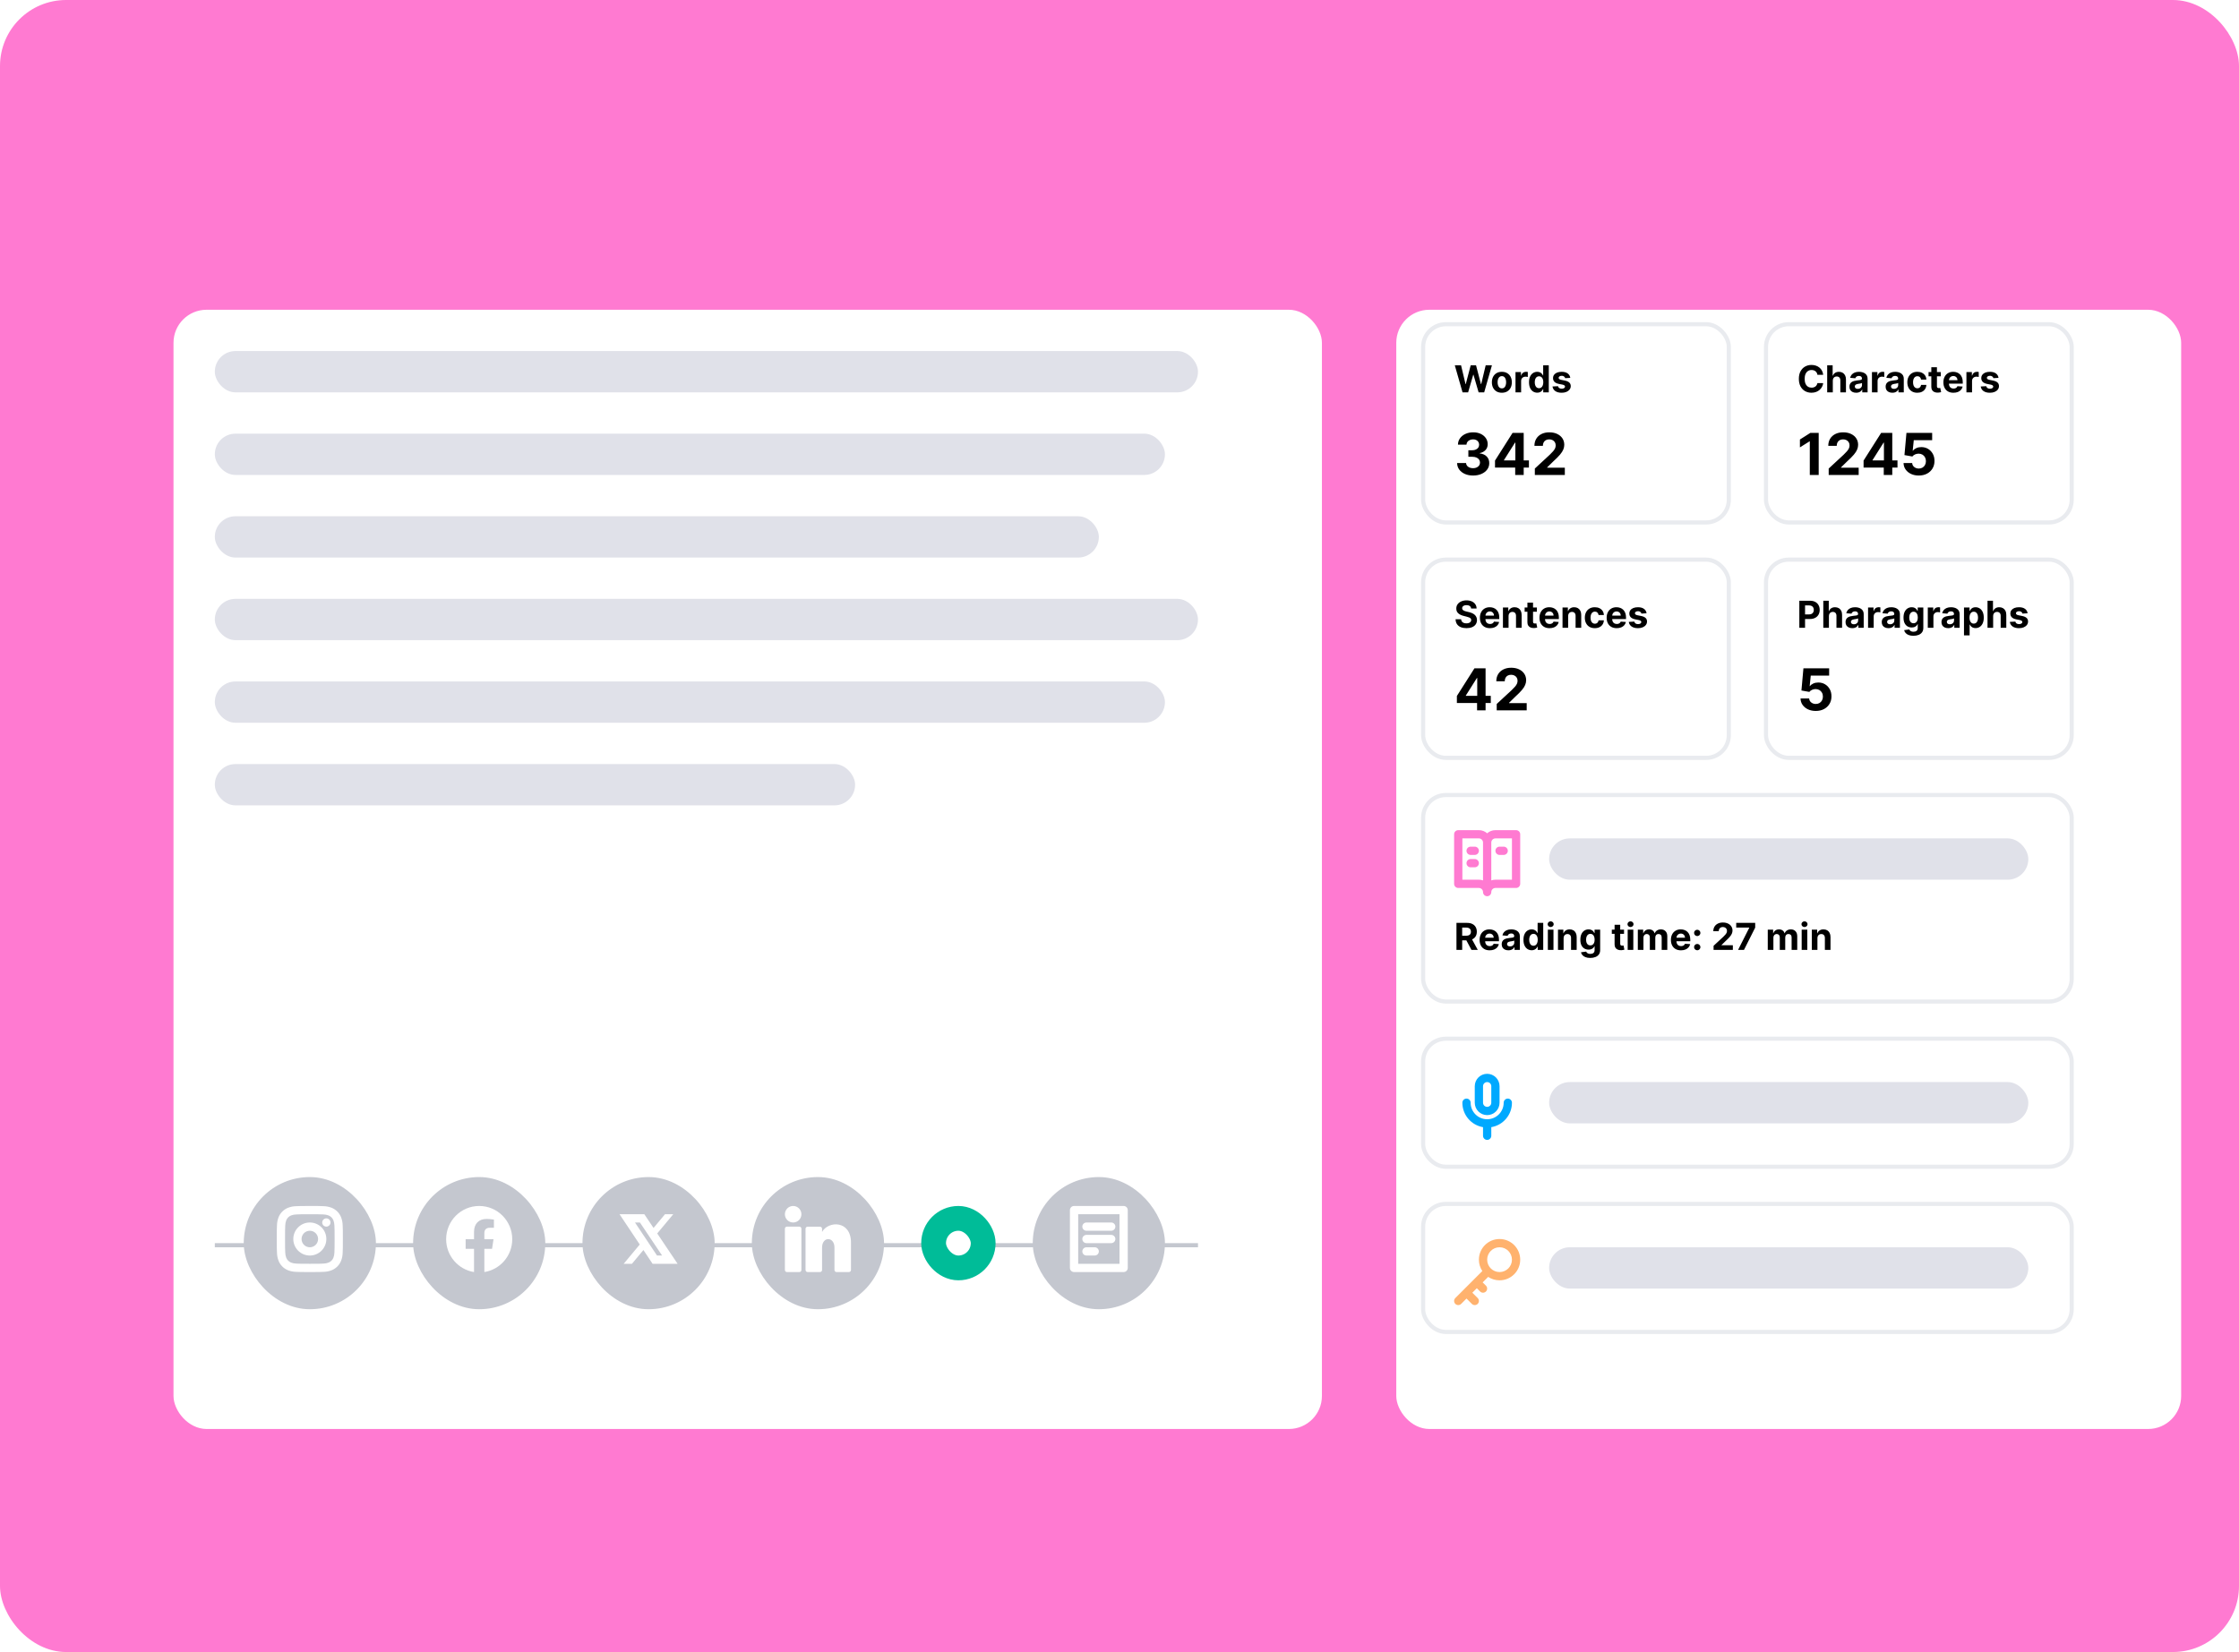 <svg width="542" height="400" viewBox="0 0 542 400" fill="none" xmlns="http://www.w3.org/2000/svg">
<g clip-path="url(#clip0_2916_3271)">
<rect width="542" height="400" rx="16" fill="#FF7AD1"/>
<g filter="url(#filter0_d_2916_3271)">
<rect x="328" y="65" width="190" height="271" rx="8" fill="white"/>
</g>
<g filter="url(#filter1_d_2916_3271)">
<rect x="32" y="65" width="278" height="271" rx="8" fill="white"/>
</g>
<rect x="52" y="85" width="238" height="10" rx="5" fill="#E0E1E9"/>
<rect x="52" y="105" width="230" height="10" rx="5" fill="#E0E1E9"/>
<rect x="52" y="125" width="214" height="10" rx="5" fill="#E0E1E9"/>
<rect x="52" y="145" width="238" height="10" rx="5" fill="#E0E1E9"/>
<rect x="52" y="165" width="230" height="10" rx="5" fill="#E0E1E9"/>
<rect x="52" y="185" width="155" height="10" rx="5" fill="#E0E1E9"/>
<rect x="52" y="301" width="238" height="1" fill="#C4C7CF"/>
<rect x="59.5" y="285.5" width="31" height="31" rx="15.5" fill="#C4C7CF"/>
<rect x="59.5" y="285.5" width="31" height="31" rx="15.5" stroke="#C4C7CF"/>
<path fill-rule="evenodd" clip-rule="evenodd" d="M71 300C71 297.791 72.791 296 75 296C77.209 296 79 297.791 79 300C79 302.209 77.209 304 75 304C72.791 304 71 302.209 71 300ZM75 298C73.895 298 73 298.895 73 300C73 301.105 73.895 302 75 302C76.105 302 77 301.105 77 300C77 298.895 76.105 298 75 298Z" fill="white"/>
<path d="M79 297C79.552 297 80 296.552 80 296C80 295.448 79.552 295 79 295C78.448 295 78 295.448 78 296C78 296.552 78.448 297 79 297Z" fill="white"/>
<path fill-rule="evenodd" clip-rule="evenodd" d="M77 292.008C76.859 292.006 76.702 292.004 76.52 292.003C76.142 292.001 75.658 292 75 292V292.003C72.827 292.003 72.554 292.013 71.702 292.052C71.038 292.065 70.381 292.19 69.759 292.423C69.228 292.629 68.745 292.943 68.343 293.346C67.94 293.749 67.626 294.231 67.42 294.763C67.187 295.384 67.061 296.04 67.048 296.704C67.009 297.557 67 297.83 67 300.002C67 302.173 67.009 302.447 67.048 303.299C67.061 303.963 67.186 304.62 67.42 305.241C67.625 305.773 67.94 306.255 68.342 306.658C68.745 307.061 69.228 307.375 69.759 307.58C70.381 307.814 71.038 307.939 71.702 307.952C72.554 307.991 72.827 308 75 308C77.173 308 77.445 307.991 78.298 307.952C78.962 307.939 79.619 307.813 80.24 307.58C80.771 307.375 81.254 307.06 81.657 306.658C82.06 306.255 82.374 305.773 82.58 305.241C82.813 304.62 82.939 303.963 82.952 303.299C82.99 302.447 83 302.174 83 300.002C83 297.829 82.99 297.557 82.952 296.704C82.938 296.04 82.813 295.384 82.58 294.763C82.374 294.231 82.06 293.748 81.657 293.344C81.254 292.941 80.772 292.626 80.24 292.42C79.618 292.187 78.962 292.062 78.298 292.049C77.828 292.027 77.534 292.015 77 292.008ZM76.514 294.003H75C72.838 294.003 72.601 294.013 71.793 294.05L71.767 294.051L71.74 294.052C71.307 294.06 70.878 294.141 70.471 294.292C70.204 294.397 69.96 294.557 69.757 294.76C69.553 294.964 69.394 295.208 69.289 295.476C69.137 295.881 69.056 296.31 69.048 296.742L69.047 296.769L69.046 296.796C69.009 297.603 69 297.839 69 300.002C69 302.164 69.009 302.401 69.046 303.207L69.047 303.234L69.048 303.261C69.056 303.694 69.137 304.123 69.289 304.529C69.394 304.797 69.553 305.04 69.757 305.244C69.96 305.447 70.204 305.606 70.472 305.711C70.878 305.863 71.306 305.944 71.74 305.952L71.767 305.953L71.793 305.954C72.6 305.991 72.836 306 75 306C77.164 306 77.4 305.991 78.207 305.954L78.233 305.953L78.26 305.952C78.693 305.944 79.121 305.863 79.527 305.711C79.796 305.606 80.039 305.447 80.243 305.243C80.447 305.04 80.606 304.797 80.711 304.529C80.862 304.122 80.944 303.693 80.952 303.259L80.953 303.234L80.954 303.209C80.99 302.401 81 302.163 81 300.002C81 297.84 80.99 297.603 80.954 296.794L80.953 296.769L80.952 296.745C80.944 296.311 80.862 295.881 80.711 295.474C80.606 295.206 80.446 294.962 80.242 294.758C80.039 294.554 79.795 294.394 79.527 294.289C79.121 294.138 78.692 294.057 78.259 294.048L78.233 294.048L78.207 294.047C77.646 294.021 77.36 294.008 76.514 294.003Z" fill="white"/>
<rect x="100.5" y="285.5" width="31" height="31" rx="15.5" fill="#C4C7CF"/>
<rect x="100.5" y="285.5" width="31" height="31" rx="15.5" stroke="#C4C7CF"/>
<path d="M116 292C111.582 292 108 295.604 108 300.048C108 304.065 110.925 307.394 114.75 308V302.375H112.718V300.048H114.75V298.275C114.75 296.256 115.945 295.143 117.771 295.143C118.647 295.143 119.564 295.3 119.564 295.3V297.279H118.552C117.56 297.279 117.25 297.901 117.25 298.537V300.047H119.467L119.112 302.374H117.25V307.998C121.075 307.396 124 304.066 124 300.048C124 295.604 120.418 292 116 292Z" fill="white"/>
<rect x="141.5" y="285.5" width="31" height="31" rx="15.5" fill="#C4C7CF"/>
<rect x="141.5" y="285.5" width="31" height="31" rx="15.5" stroke="#C4C7CF"/>
<path fill-rule="evenodd" clip-rule="evenodd" d="M149.974 294L154.863 301.333L150.974 306L152.974 306L155.752 302.667L157.974 306H164.026L159.096 298.653L162.974 294L160.974 294L158.204 297.324L155.974 294H149.974ZM153.711 296L159.044 304H160.275L154.908 296H153.711Z" fill="white"/>
<rect x="182.5" y="285.5" width="31" height="31" rx="15.5" fill="#C4C7CF"/>
<rect x="182.5" y="285.5" width="31" height="31" rx="15.5" stroke="#C4C7CF"/>
<path d="M192 296C193.105 296 194 295.105 194 294C194 292.896 193.105 292 192 292C190.895 292 190 292.896 190 294C190 295.105 190.895 296 192 296Z" fill="white"/>
<path d="M199 297.513C199 297.237 198.776 297.013 198.5 297.013L195.5 297.013C195.224 297.013 195 297.237 195 297.513V307.5C195 307.776 195.224 308 195.5 308H198.5C198.776 308 199 307.776 199 307.5V302.079C199 299.328 202 299.359 202 302.079V307.5C202 307.776 202.224 308 202.5 308H205.5C205.776 308 206 307.776 206 307.5V300.874C206 295.393 200.461 295.592 199 298.291V297.513Z" fill="white"/>
<path d="M194 297.5C194 297.224 193.776 297 193.5 297H190.5C190.224 297 190 297.224 190 297.5V307.5C190 307.776 190.224 308 190.5 308H193.5C193.776 308 194 307.776 194 307.5V297.5Z" fill="white"/>
<rect x="226" y="295" width="12" height="12" rx="6" fill="white"/>
<rect x="226" y="295" width="12" height="12" rx="6" stroke="#00BC98" stroke-width="6"/>
<rect x="250.5" y="285.5" width="31" height="31" rx="15.5" fill="#C4C7CF"/>
<rect x="250.5" y="285.5" width="31" height="31" rx="15.5" stroke="#C4C7CF"/>
<path d="M270 297C270 297.552 269.552 298 269 298H263C262.448 298 262 297.552 262 297C262 296.448 262.448 296 263 296H269C269.552 296 270 296.448 270 297Z" fill="white"/>
<path d="M269 301C269.552 301 270 300.552 270 300C270 299.448 269.552 299 269 299H263C262.448 299 262 299.448 262 300C262 300.552 262.448 301 263 301H269Z" fill="white"/>
<path d="M266 303C266 303.552 265.552 304 265 304H263C262.448 304 262 303.552 262 303C262 302.448 262.448 302 263 302H265C265.552 302 266 302.448 266 303Z" fill="white"/>
<path fill-rule="evenodd" clip-rule="evenodd" d="M259 307C259 307.552 259.448 308 260 308H272C272.552 308 273 307.552 273 307V293C273 292.448 272.552 292 272 292H260C259.448 292 259 292.448 259 293V307ZM261 294V306H271V294H261Z" fill="white"/>
<rect x="344.5" y="78.5" width="74" height="48" rx="5.5" stroke="#E9EBEF"/>
<path d="M354.042 95L352.169 88.454H353.681L354.765 93.002H354.819L356.014 88.454H357.309L358.501 93.012H358.558L359.642 88.454H361.153L359.281 95H357.932L356.685 90.721H356.634L355.391 95H354.042ZM363.559 95.096C363.063 95.096 362.633 94.99 362.271 94.779C361.911 94.566 361.633 94.27 361.437 93.891C361.241 93.51 361.143 93.067 361.143 92.565C361.143 92.058 361.241 91.614 361.437 91.235C361.633 90.854 361.911 90.558 362.271 90.347C362.633 90.133 363.063 90.027 363.559 90.027C364.056 90.027 364.484 90.133 364.844 90.347C365.206 90.558 365.485 90.854 365.681 91.235C365.877 91.614 365.975 92.058 365.975 92.565C365.975 93.067 365.877 93.51 365.681 93.891C365.485 94.27 365.206 94.566 364.844 94.779C364.484 94.99 364.056 95.096 363.559 95.096ZM363.566 94.041C363.791 94.041 363.98 93.977 364.131 93.849C364.283 93.719 364.397 93.543 364.473 93.319C364.552 93.095 364.592 92.841 364.592 92.555C364.592 92.269 364.552 92.015 364.473 91.791C364.397 91.567 364.283 91.391 364.131 91.261C363.98 91.131 363.791 91.066 363.566 91.066C363.338 91.066 363.146 91.131 362.99 91.261C362.837 91.391 362.721 91.567 362.642 91.791C362.565 92.015 362.527 92.269 362.527 92.555C362.527 92.841 362.565 93.095 362.642 93.319C362.721 93.543 362.837 93.719 362.99 93.849C363.146 93.977 363.338 94.041 363.566 94.041ZM366.861 95V90.091H368.181V90.947H368.232C368.321 90.643 368.472 90.413 368.682 90.257C368.893 90.099 369.136 90.021 369.411 90.021C369.479 90.021 369.553 90.025 369.632 90.033C369.71 90.042 369.78 90.054 369.839 90.069V91.277C369.775 91.257 369.687 91.24 369.574 91.225C369.461 91.211 369.358 91.203 369.264 91.203C369.064 91.203 368.885 91.247 368.727 91.334C368.572 91.419 368.448 91.539 368.356 91.692C368.267 91.846 368.222 92.022 368.222 92.223V95H366.861ZM372.124 95.08C371.751 95.08 371.413 94.984 371.111 94.792C370.81 94.598 370.572 94.314 370.395 93.939C370.22 93.562 370.133 93.099 370.133 92.552C370.133 91.989 370.223 91.522 370.404 91.149C370.585 90.774 370.826 90.494 371.127 90.308C371.429 90.121 371.76 90.027 372.121 90.027C372.395 90.027 372.624 90.074 372.808 90.168C372.993 90.259 373.142 90.374 373.255 90.513C373.37 90.649 373.458 90.783 373.517 90.915H373.559V88.454H374.917V95H373.575V94.214H373.517C373.453 94.35 373.363 94.485 373.246 94.62C373.131 94.752 372.98 94.862 372.795 94.949C372.612 95.036 372.388 95.08 372.124 95.08ZM372.555 93.996C372.775 93.996 372.96 93.937 373.111 93.817C373.265 93.696 373.382 93.527 373.463 93.309C373.546 93.092 373.588 92.837 373.588 92.546C373.588 92.254 373.547 92 373.466 91.785C373.385 91.57 373.268 91.403 373.115 91.286C372.961 91.169 372.775 91.11 372.555 91.11C372.331 91.11 372.143 91.171 371.99 91.293C371.836 91.414 371.72 91.582 371.641 91.798C371.562 92.013 371.523 92.262 371.523 92.546C371.523 92.831 371.562 93.084 371.641 93.303C371.722 93.52 371.838 93.691 371.99 93.814C372.143 93.936 372.331 93.996 372.555 93.996ZM380.121 91.491L378.875 91.567C378.853 91.461 378.807 91.365 378.737 91.28C378.667 91.192 378.574 91.123 378.459 91.072C378.346 91.019 378.211 90.992 378.053 90.992C377.842 90.992 377.664 91.037 377.519 91.126C377.375 91.214 377.302 91.331 377.302 91.478C377.302 91.595 377.349 91.694 377.443 91.775C377.536 91.856 377.697 91.921 377.925 91.97L378.814 92.149C379.291 92.247 379.647 92.405 379.881 92.622C380.116 92.84 380.233 93.125 380.233 93.479C380.233 93.8 380.138 94.083 379.948 94.326C379.761 94.569 379.503 94.758 379.175 94.894C378.849 95.029 378.473 95.096 378.047 95.096C377.397 95.096 376.879 94.961 376.494 94.69C376.11 94.417 375.885 94.046 375.819 93.578L377.158 93.507C377.199 93.706 377.297 93.857 377.452 93.961C377.608 94.064 377.807 94.115 378.05 94.115C378.289 94.115 378.48 94.069 378.625 93.977C378.772 93.883 378.847 93.763 378.849 93.616C378.847 93.493 378.795 93.391 378.692 93.312C378.59 93.231 378.432 93.17 378.219 93.127L377.369 92.958C376.89 92.862 376.533 92.696 376.299 92.459C376.066 92.223 375.95 91.921 375.95 91.555C375.95 91.239 376.035 90.968 376.206 90.74C376.378 90.512 376.62 90.336 376.931 90.212C377.245 90.089 377.611 90.027 378.031 90.027C378.651 90.027 379.139 90.158 379.495 90.42C379.853 90.682 380.061 91.039 380.121 91.491Z" fill="black"/>
<path d="M356.589 115.139C355.846 115.139 355.185 115.012 354.605 114.756C354.028 114.498 353.573 114.143 353.238 113.692C352.906 113.238 352.736 112.715 352.726 112.121H354.893C354.907 112.37 354.988 112.589 355.137 112.778C355.29 112.963 355.492 113.107 355.744 113.21C355.996 113.313 356.279 113.364 356.594 113.364C356.922 113.364 357.212 113.306 357.464 113.19C357.716 113.074 357.913 112.914 358.055 112.708C358.198 112.503 358.269 112.266 358.269 111.997C358.269 111.725 358.193 111.485 358.04 111.276C357.891 111.064 357.676 110.898 357.394 110.779C357.116 110.66 356.784 110.6 356.4 110.6H355.45V109.019H356.4C356.725 109.019 357.011 108.963 357.26 108.85C357.512 108.737 357.707 108.582 357.847 108.383C357.986 108.181 358.055 107.945 358.055 107.677C358.055 107.422 357.994 107.198 357.871 107.006C357.752 106.81 357.583 106.658 357.364 106.548C357.149 106.439 356.897 106.384 356.609 106.384C356.317 106.384 356.05 106.437 355.808 106.543C355.566 106.646 355.372 106.794 355.227 106.986C355.081 107.178 355.003 107.403 354.993 107.662H352.93C352.94 107.075 353.107 106.558 353.432 106.111C353.757 105.663 354.194 105.314 354.744 105.062C355.298 104.807 355.923 104.679 356.619 104.679C357.321 104.679 357.936 104.807 358.463 105.062C358.99 105.317 359.399 105.662 359.691 106.096C359.986 106.527 360.132 107.011 360.129 107.548C360.132 108.118 359.955 108.593 359.597 108.974C359.242 109.356 358.78 109.598 358.21 109.7V109.78C358.959 109.876 359.529 110.136 359.92 110.56C360.314 110.981 360.51 111.508 360.506 112.141C360.51 112.721 360.342 113.237 360.004 113.688C359.67 114.138 359.207 114.493 358.617 114.751C358.027 115.01 357.351 115.139 356.589 115.139ZM361.9 113.21V111.515L366.15 104.818H367.612V107.165H366.747L364.067 111.406V111.485H370.108V113.21H361.9ZM366.787 115V112.693L366.827 111.942V104.818H368.845V115H366.787ZM371.542 115V113.449L375.166 110.093C375.475 109.795 375.733 109.526 375.942 109.288C376.154 109.049 376.315 108.815 376.424 108.587C376.534 108.355 376.588 108.104 376.588 107.836C376.588 107.538 376.52 107.281 376.384 107.065C376.249 106.847 376.063 106.679 375.828 106.563C375.592 106.444 375.325 106.384 375.027 106.384C374.716 106.384 374.444 106.447 374.212 106.573C373.98 106.699 373.801 106.88 373.675 107.115C373.549 107.35 373.486 107.63 373.486 107.955H371.443C371.443 107.289 371.593 106.711 371.895 106.22C372.197 105.73 372.619 105.35 373.163 105.082C373.706 104.813 374.333 104.679 375.042 104.679C375.771 104.679 376.406 104.808 376.946 105.067C377.49 105.322 377.912 105.677 378.214 106.131C378.516 106.585 378.666 107.105 378.666 107.692C378.666 108.076 378.59 108.456 378.438 108.83C378.289 109.205 378.022 109.621 377.637 110.078C377.253 110.532 376.711 111.077 376.012 111.714L374.525 113.17V113.24H378.801V115H371.542Z" fill="black"/>
<path d="M441.344 90.746H439.944C439.919 90.565 439.866 90.404 439.788 90.263C439.709 90.121 439.608 89.999 439.484 89.899C439.36 89.799 439.218 89.722 439.056 89.669C438.896 89.616 438.722 89.589 438.535 89.589C438.196 89.589 437.901 89.673 437.65 89.842C437.398 90.008 437.203 90.251 437.065 90.57C436.926 90.888 436.857 91.273 436.857 91.727C436.857 92.194 436.926 92.586 437.065 92.903C437.205 93.221 437.401 93.461 437.653 93.623C437.904 93.784 438.195 93.865 438.525 93.865C438.711 93.865 438.882 93.841 439.04 93.792C439.2 93.743 439.341 93.671 439.465 93.578C439.588 93.482 439.691 93.366 439.772 93.229C439.855 93.093 439.912 92.938 439.944 92.763L441.344 92.769C441.308 93.07 441.217 93.359 441.072 93.638C440.93 93.915 440.737 94.164 440.494 94.383C440.253 94.6 439.966 94.773 439.631 94.901C439.299 95.027 438.923 95.09 438.503 95.09C437.919 95.09 437.397 94.957 436.937 94.693C436.479 94.429 436.116 94.046 435.85 93.546C435.586 93.045 435.454 92.439 435.454 91.727C435.454 91.013 435.588 90.406 435.857 89.906C436.125 89.405 436.489 89.023 436.95 88.761C437.41 88.497 437.928 88.365 438.503 88.365C438.882 88.365 439.234 88.418 439.558 88.525C439.884 88.631 440.172 88.787 440.424 88.992C440.675 89.194 440.88 89.442 441.037 89.736C441.197 90.03 441.299 90.367 441.344 90.746ZM443.672 92.162V95H442.311V88.454H443.634V90.957H443.692C443.802 90.667 443.981 90.44 444.229 90.276C444.476 90.11 444.786 90.027 445.159 90.027C445.499 90.027 445.797 90.102 446.05 90.251C446.306 90.398 446.504 90.61 446.645 90.887C446.787 91.162 446.858 91.491 446.856 91.874V95H445.494V92.117C445.496 91.815 445.42 91.579 445.264 91.411C445.111 91.243 444.895 91.158 444.618 91.158C444.433 91.158 444.269 91.198 444.126 91.277C443.986 91.356 443.875 91.471 443.794 91.622C443.715 91.771 443.675 91.951 443.672 92.162ZM449.327 95.093C449.014 95.093 448.735 95.038 448.49 94.93C448.245 94.819 448.051 94.656 447.908 94.441C447.767 94.223 447.697 93.953 447.697 93.629C447.697 93.356 447.747 93.127 447.847 92.942C447.947 92.756 448.084 92.607 448.256 92.494C448.429 92.381 448.625 92.296 448.844 92.239C449.066 92.181 449.298 92.141 449.541 92.117C449.827 92.087 450.057 92.06 450.231 92.034C450.406 92.006 450.533 91.966 450.612 91.913C450.691 91.859 450.73 91.781 450.73 91.676V91.657C450.73 91.454 450.666 91.298 450.538 91.187C450.413 91.076 450.234 91.021 450.001 91.021C449.756 91.021 449.561 91.075 449.416 91.184C449.272 91.29 449.176 91.425 449.129 91.587L447.87 91.484C447.934 91.186 448.059 90.928 448.247 90.711C448.434 90.492 448.676 90.323 448.972 90.206C449.271 90.087 449.616 90.027 450.008 90.027C450.28 90.027 450.541 90.059 450.791 90.123C451.042 90.187 451.265 90.286 451.459 90.42C451.655 90.554 451.809 90.727 451.922 90.938C452.035 91.147 452.092 91.397 452.092 91.689V95H450.8V94.319H450.762C450.683 94.473 450.578 94.608 450.446 94.725C450.313 94.84 450.155 94.931 449.969 94.997C449.784 95.061 449.57 95.093 449.327 95.093ZM449.717 94.153C449.917 94.153 450.094 94.114 450.247 94.035C450.401 93.954 450.521 93.845 450.609 93.709C450.696 93.572 450.74 93.418 450.74 93.245V92.724C450.697 92.752 450.638 92.778 450.564 92.801C450.491 92.822 450.409 92.843 450.318 92.862C450.226 92.879 450.134 92.895 450.043 92.91C449.951 92.923 449.868 92.934 449.794 92.945C449.634 92.968 449.494 93.006 449.375 93.057C449.256 93.108 449.163 93.177 449.097 93.265C449.031 93.35 448.998 93.456 448.998 93.584C448.998 93.769 449.065 93.911 449.199 94.009C449.335 94.105 449.508 94.153 449.717 94.153ZM453.148 95V90.091H454.468V90.947H454.519C454.608 90.643 454.759 90.413 454.97 90.257C455.18 90.099 455.423 90.021 455.698 90.021C455.766 90.021 455.84 90.025 455.919 90.033C455.998 90.042 456.067 90.054 456.127 90.069V91.277C456.063 91.257 455.974 91.24 455.861 91.225C455.748 91.211 455.645 91.203 455.551 91.203C455.351 91.203 455.172 91.247 455.014 91.334C454.859 91.419 454.735 91.539 454.644 91.692C454.554 91.846 454.509 92.022 454.509 92.223V95H453.148ZM458.09 95.093C457.776 95.093 457.497 95.038 457.252 94.93C457.007 94.819 456.813 94.656 456.671 94.441C456.53 94.223 456.46 93.953 456.46 93.629C456.46 93.356 456.51 93.127 456.61 92.942C456.71 92.756 456.846 92.607 457.019 92.494C457.192 92.381 457.388 92.296 457.607 92.239C457.829 92.181 458.061 92.141 458.304 92.117C458.589 92.087 458.819 92.06 458.994 92.034C459.169 92.006 459.296 91.966 459.374 91.913C459.453 91.859 459.493 91.781 459.493 91.676V91.657C459.493 91.454 459.429 91.298 459.301 91.187C459.175 91.076 458.996 91.021 458.764 91.021C458.519 91.021 458.324 91.075 458.179 91.184C458.034 91.29 457.938 91.425 457.892 91.587L456.632 91.484C456.696 91.186 456.822 90.928 457.009 90.711C457.197 90.492 457.439 90.323 457.735 90.206C458.033 90.087 458.378 90.027 458.77 90.027C459.043 90.027 459.304 90.059 459.553 90.123C459.805 90.187 460.028 90.286 460.221 90.42C460.417 90.554 460.572 90.727 460.685 90.938C460.798 91.147 460.854 91.397 460.854 91.689V95H459.563V94.319H459.525C459.446 94.473 459.34 94.608 459.208 94.725C459.076 94.84 458.917 94.931 458.732 94.997C458.547 95.061 458.333 95.093 458.09 95.093ZM458.48 94.153C458.68 94.153 458.857 94.114 459.01 94.035C459.164 93.954 459.284 93.845 459.371 93.709C459.459 93.572 459.502 93.418 459.502 93.245V92.724C459.46 92.752 459.401 92.778 459.327 92.801C459.254 92.822 459.172 92.843 459.08 92.862C458.989 92.879 458.897 92.895 458.806 92.91C458.714 92.923 458.631 92.934 458.556 92.945C458.396 92.968 458.257 93.006 458.138 93.057C458.018 93.108 457.926 93.177 457.86 93.265C457.794 93.35 457.76 93.456 457.76 93.584C457.76 93.769 457.828 93.911 457.962 94.009C458.098 94.105 458.271 94.153 458.48 94.153ZM464.129 95.096C463.626 95.096 463.193 94.989 462.831 94.776C462.471 94.561 462.194 94.263 462 93.881C461.808 93.5 461.712 93.061 461.712 92.565C461.712 92.062 461.809 91.621 462.003 91.242C462.199 90.86 462.477 90.563 462.837 90.35C463.197 90.135 463.626 90.027 464.122 90.027C464.55 90.027 464.925 90.105 465.247 90.26C465.569 90.416 465.824 90.634 466.011 90.915C466.199 91.197 466.302 91.527 466.321 91.906H465.036C465 91.661 464.904 91.464 464.749 91.315C464.595 91.164 464.394 91.088 464.145 91.088C463.934 91.088 463.749 91.146 463.592 91.261C463.436 91.374 463.315 91.539 463.227 91.756C463.14 91.973 463.096 92.237 463.096 92.546C463.096 92.859 463.139 93.125 463.224 93.344C463.311 93.564 463.434 93.731 463.592 93.846C463.749 93.961 463.934 94.019 464.145 94.019C464.3 94.019 464.44 93.987 464.563 93.923C464.689 93.859 464.792 93.766 464.873 93.645C464.956 93.521 465.011 93.373 465.036 93.201H466.321C466.3 93.576 466.197 93.906 466.014 94.191C465.833 94.475 465.583 94.696 465.263 94.856C464.944 95.016 464.565 95.096 464.129 95.096ZM469.804 90.091V91.114H466.848V90.091H469.804ZM467.519 88.915H468.88V93.492C468.88 93.617 468.899 93.715 468.938 93.785C468.976 93.854 469.029 93.902 469.098 93.929C469.168 93.957 469.249 93.971 469.34 93.971C469.404 93.971 469.468 93.966 469.532 93.955C469.596 93.942 469.645 93.933 469.679 93.926L469.893 94.939C469.825 94.961 469.729 94.985 469.606 95.013C469.482 95.043 469.332 95.061 469.155 95.067C468.827 95.08 468.539 95.036 468.292 94.936C468.047 94.836 467.856 94.68 467.72 94.469C467.584 94.258 467.517 93.992 467.519 93.671V88.915ZM472.875 95.096C472.37 95.096 471.936 94.994 471.571 94.789C471.209 94.582 470.93 94.29 470.734 93.913C470.538 93.534 470.44 93.086 470.44 92.568C470.44 92.063 470.538 91.62 470.734 91.238C470.93 90.857 471.206 90.56 471.562 90.347C471.92 90.133 472.339 90.027 472.821 90.027C473.145 90.027 473.446 90.079 473.725 90.184C474.007 90.286 474.252 90.44 474.46 90.647C474.671 90.854 474.835 91.114 474.953 91.427C475.07 91.738 475.128 92.102 475.128 92.52V92.894H470.983V92.05H473.847C473.847 91.854 473.804 91.68 473.719 91.529C473.634 91.378 473.516 91.26 473.364 91.174C473.215 91.087 473.041 91.043 472.843 91.043C472.637 91.043 472.453 91.091 472.294 91.187C472.136 91.281 472.012 91.408 471.923 91.567C471.833 91.725 471.788 91.901 471.785 92.095V92.897C471.785 93.14 471.83 93.35 471.92 93.527C472.011 93.704 472.14 93.84 472.306 93.936C472.473 94.032 472.67 94.079 472.898 94.079C473.049 94.079 473.187 94.058 473.313 94.016C473.439 93.973 473.546 93.909 473.636 93.824C473.725 93.739 473.794 93.634 473.84 93.511L475.1 93.594C475.036 93.896 474.905 94.16 474.707 94.386C474.511 94.61 474.257 94.785 473.946 94.91C473.637 95.034 473.28 95.096 472.875 95.096ZM476.017 95V90.091H477.337V90.947H477.388C477.478 90.643 477.628 90.413 477.839 90.257C478.05 90.099 478.293 90.021 478.567 90.021C478.636 90.021 478.709 90.025 478.788 90.033C478.867 90.042 478.936 90.054 478.996 90.069V91.277C478.932 91.257 478.843 91.24 478.73 91.225C478.617 91.211 478.514 91.203 478.42 91.203C478.22 91.203 478.041 91.247 477.883 91.334C477.728 91.419 477.604 91.539 477.513 91.692C477.423 91.846 477.378 92.022 477.378 92.223V95H476.017ZM483.784 91.491L482.538 91.567C482.516 91.461 482.471 91.365 482.4 91.28C482.33 91.192 482.237 91.123 482.122 91.072C482.009 91.019 481.874 90.992 481.716 90.992C481.505 90.992 481.327 91.037 481.183 91.126C481.038 91.214 480.965 91.331 480.965 91.478C480.965 91.595 481.012 91.694 481.106 91.775C481.2 91.856 481.36 91.921 481.588 91.97L482.477 92.149C482.954 92.247 483.31 92.405 483.544 92.622C483.779 92.84 483.896 93.125 483.896 93.479C483.896 93.8 483.801 94.083 483.612 94.326C483.424 94.569 483.166 94.758 482.838 94.894C482.512 95.029 482.136 95.096 481.71 95.096C481.06 95.096 480.542 94.961 480.157 94.69C479.773 94.417 479.548 94.046 479.482 93.578L480.821 93.507C480.862 93.706 480.96 93.857 481.115 93.961C481.271 94.064 481.47 94.115 481.713 94.115C481.952 94.115 482.143 94.069 482.288 93.977C482.435 93.883 482.51 93.763 482.512 93.616C482.51 93.493 482.458 93.391 482.355 93.312C482.253 93.231 482.096 93.17 481.882 93.127L481.032 92.958C480.553 92.862 480.196 92.696 479.962 92.459C479.729 92.223 479.613 91.921 479.613 91.555C479.613 91.239 479.699 90.968 479.869 90.74C480.042 90.512 480.283 90.336 480.594 90.212C480.908 90.089 481.274 90.027 481.694 90.027C482.314 90.027 482.802 90.158 483.158 90.42C483.516 90.682 483.724 91.039 483.784 91.491Z" fill="black"/>
<path d="M440.255 104.818V115H438.102V106.862H438.043L435.711 108.323V106.414L438.232 104.818H440.255ZM442.675 115V113.449L446.299 110.093C446.607 109.795 446.866 109.526 447.075 109.288C447.287 109.049 447.448 108.815 447.557 108.587C447.666 108.355 447.721 108.104 447.721 107.836C447.721 107.538 447.653 107.281 447.517 107.065C447.381 106.847 447.196 106.679 446.96 106.563C446.725 106.444 446.458 106.384 446.16 106.384C445.848 106.384 445.577 106.447 445.345 106.573C445.113 106.699 444.934 106.88 444.808 107.115C444.682 107.35 444.619 107.63 444.619 107.955H442.575C442.575 107.289 442.726 106.711 443.028 106.22C443.329 105.73 443.752 105.35 444.296 105.082C444.839 104.813 445.466 104.679 446.175 104.679C446.904 104.679 447.539 104.808 448.079 105.067C448.623 105.322 449.045 105.677 449.347 106.131C449.648 106.585 449.799 107.105 449.799 107.692C449.799 108.076 449.723 108.456 449.57 108.83C449.421 109.205 449.155 109.621 448.77 110.078C448.386 110.532 447.844 111.077 447.144 111.714L445.658 113.17V113.24H449.933V115H442.675ZM451.12 113.21V111.515L455.371 104.818H456.833V107.165H455.968L453.288 111.406V111.485H459.328V113.21H451.12ZM456.007 115V112.693L456.047 111.942V104.818H458.066V115H456.007ZM464.482 115.139C463.779 115.139 463.152 115.01 462.602 114.751C462.055 114.493 461.621 114.137 461.3 113.683C460.978 113.228 460.811 112.708 460.798 112.121H462.886C462.909 112.516 463.075 112.836 463.383 113.081C463.691 113.326 464.057 113.449 464.482 113.449C464.82 113.449 465.118 113.374 465.376 113.225C465.638 113.073 465.842 112.862 465.988 112.594C466.137 112.322 466.212 112.01 466.212 111.659C466.212 111.301 466.135 110.986 465.983 110.714C465.834 110.443 465.627 110.231 465.362 110.078C465.096 109.926 464.793 109.848 464.452 109.844C464.153 109.844 463.863 109.906 463.582 110.028C463.303 110.151 463.086 110.318 462.93 110.531L461.016 110.188L461.499 104.818H467.723V106.578H463.273L463.01 109.129H463.07C463.249 108.877 463.519 108.668 463.88 108.502C464.241 108.336 464.646 108.254 465.093 108.254C465.706 108.254 466.253 108.398 466.734 108.686C467.214 108.974 467.594 109.371 467.872 109.874C468.151 110.375 468.288 110.951 468.285 111.604C468.288 112.29 468.129 112.9 467.808 113.434C467.489 113.964 467.044 114.382 466.47 114.687C465.9 114.988 465.237 115.139 464.482 115.139Z" fill="black"/>
<rect x="427.5" y="78.5" width="74" height="48" rx="5.5" stroke="#E9EBEF"/>
<rect x="344.5" y="135.5" width="74" height="48" rx="5.5" stroke="#E9EBEF"/>
<rect x="344.5" y="192.5" width="157" height="50" rx="5.5" stroke="#E9EBEF"/>
<rect x="375" y="203" width="116" height="10" rx="5" fill="#E0E1E9"/>
<path d="M356 205C355.448 205 355 205.448 355 206C355 206.552 355.448 207 356 207H357C357.552 207 358 206.552 358 206C358 205.448 357.552 205 357 205H356Z" fill="#FF7AD1"/>
<path d="M355 209C355 208.448 355.448 208 356 208H357C357.552 208 358 208.448 358 209C358 209.552 357.552 210 357 210H356C355.448 210 355 209.552 355 209Z" fill="#FF7AD1"/>
<path d="M362 206C362 205.448 362.448 205 363 205H364C364.552 205 365 205.448 365 206C365 206.552 364.552 207 364 207H363C362.448 207 362 206.552 362 206Z" fill="#FF7AD1"/>
<path fill-rule="evenodd" clip-rule="evenodd" d="M358 201C358.768 201 359.469 201.289 360 201.764C360.531 201.289 361.232 201 362 201H367C367.552 201 368 201.448 368 202V214C368 214.552 367.552 215 367 215H362C361.448 215 361 215.448 361 216C361 216.552 360.552 217 360 217C359.448 217 359 216.552 359 216C359 215.448 358.552 215 358 215H353C352.448 215 352 214.552 352 214V202C352 201.448 352.448 201 353 201H358ZM359 204V213.171C358.687 213.06 358.351 213 358 213H354V203H358C358.552 203 359 203.448 359 204ZM361 213.171C361.313 213.06 361.649 213 362 213H366V203H362C361.448 203 361 203.448 361 204V213.171Z" fill="#FF7AD1"/>
<path d="M356.12 147.337C356.094 147.079 355.984 146.879 355.79 146.736C355.597 146.593 355.333 146.522 355.001 146.522C354.775 146.522 354.585 146.554 354.429 146.618C354.273 146.68 354.154 146.766 354.071 146.877C353.99 146.988 353.95 147.113 353.95 147.254C353.945 147.371 353.97 147.473 354.023 147.561C354.078 147.648 354.154 147.724 354.25 147.788C354.346 147.849 354.457 147.904 354.582 147.951C354.708 147.995 354.842 148.034 354.985 148.066L355.573 148.206C355.859 148.27 356.121 148.355 356.359 148.462C356.598 148.569 356.805 148.7 356.979 148.855C357.154 149.011 357.289 149.194 357.385 149.405C357.483 149.616 357.533 149.858 357.536 150.13C357.533 150.531 357.431 150.878 357.229 151.172C357.028 151.464 356.739 151.691 356.359 151.853C355.982 152.013 355.527 152.093 354.995 152.093C354.466 152.093 354.006 152.012 353.614 151.85C353.224 151.688 352.919 151.448 352.7 151.131C352.483 150.811 352.369 150.416 352.358 149.945H353.697C353.712 150.164 353.775 150.348 353.886 150.495C353.999 150.64 354.149 150.749 354.336 150.824C354.526 150.896 354.74 150.933 354.979 150.933C355.213 150.933 355.417 150.898 355.589 150.83C355.764 150.762 355.899 150.667 355.995 150.546C356.091 150.424 356.139 150.285 356.139 150.127C356.139 149.98 356.095 149.857 356.008 149.756C355.923 149.656 355.797 149.571 355.631 149.501C355.467 149.43 355.265 149.366 355.027 149.309L354.314 149.13C353.762 148.996 353.326 148.786 353.007 148.5C352.687 148.215 352.528 147.83 352.531 147.347C352.528 146.95 352.634 146.604 352.847 146.308C353.062 146.012 353.357 145.781 353.732 145.614C354.107 145.448 354.533 145.365 355.011 145.365C355.496 145.365 355.92 145.448 356.283 145.614C356.647 145.781 356.93 146.012 357.133 146.308C357.335 146.604 357.44 146.947 357.446 147.337H356.12ZM360.678 152.096C360.173 152.096 359.738 151.994 359.374 151.789C359.012 151.582 358.733 151.29 358.537 150.913C358.341 150.534 358.243 150.086 358.243 149.568C358.243 149.063 358.341 148.62 358.537 148.238C358.733 147.857 359.009 147.56 359.364 147.347C359.722 147.134 360.142 147.027 360.624 147.027C360.948 147.027 361.249 147.079 361.528 147.184C361.809 147.286 362.054 147.44 362.263 147.647C362.474 147.854 362.638 148.114 362.755 148.427C362.873 148.738 362.931 149.102 362.931 149.52V149.894H358.786V149.05H361.65C361.65 148.854 361.607 148.68 361.522 148.529C361.437 148.378 361.318 148.26 361.167 148.174C361.018 148.087 360.844 148.043 360.646 148.043C360.439 148.043 360.256 148.091 360.096 148.187C359.939 148.281 359.815 148.408 359.726 148.567C359.636 148.725 359.59 148.901 359.588 149.095V149.897C359.588 150.14 359.633 150.35 359.722 150.527C359.814 150.703 359.943 150.84 360.109 150.936C360.275 151.032 360.472 151.08 360.7 151.08C360.852 151.08 360.99 151.058 361.116 151.016C361.242 150.973 361.349 150.909 361.439 150.824C361.528 150.739 361.596 150.634 361.643 150.511L362.902 150.594C362.839 150.896 362.707 151.161 362.509 151.386C362.313 151.61 362.06 151.785 361.749 151.911C361.44 152.034 361.083 152.096 360.678 152.096ZM365.181 149.162V152H363.82V147.091H365.117V147.957H365.175C365.283 147.672 365.466 147.446 365.721 147.279C365.977 147.111 366.287 147.027 366.651 147.027C366.992 147.027 367.29 147.102 367.543 147.251C367.797 147.4 367.994 147.613 368.134 147.89C368.275 148.165 368.345 148.493 368.345 148.874V152H366.984V149.117C366.986 148.817 366.909 148.582 366.754 148.414C366.598 148.244 366.384 148.158 366.111 148.158C365.928 148.158 365.766 148.198 365.625 148.277C365.487 148.355 365.378 148.471 365.299 148.622C365.223 148.771 365.183 148.951 365.181 149.162ZM372.029 147.091V148.114H369.073V147.091H372.029ZM369.744 145.915H371.106V150.491C371.106 150.617 371.125 150.715 371.163 150.786C371.202 150.854 371.255 150.902 371.323 150.929C371.393 150.957 371.474 150.971 371.566 150.971C371.63 150.971 371.694 150.966 371.758 150.955C371.822 150.942 371.871 150.933 371.905 150.926L372.119 151.939C372.051 151.961 371.955 151.985 371.831 152.013C371.708 152.043 371.558 152.061 371.381 152.067C371.053 152.08 370.765 152.036 370.518 151.936C370.273 151.836 370.082 151.68 369.946 151.469C369.809 151.259 369.742 150.992 369.744 150.67V145.915ZM375.101 152.096C374.596 152.096 374.161 151.994 373.797 151.789C373.435 151.582 373.156 151.29 372.96 150.913C372.763 150.534 372.665 150.086 372.665 149.568C372.665 149.063 372.763 148.62 372.96 148.238C373.156 147.857 373.431 147.56 373.787 147.347C374.145 147.134 374.565 147.027 375.047 147.027C375.37 147.027 375.672 147.079 375.951 147.184C376.232 147.286 376.477 147.44 376.686 147.647C376.897 147.854 377.061 148.114 377.178 148.427C377.295 148.738 377.354 149.102 377.354 149.52V149.894H373.209V149.05H376.072C376.072 148.854 376.03 148.68 375.945 148.529C375.859 148.378 375.741 148.26 375.59 148.174C375.441 148.087 375.267 148.043 375.069 148.043C374.862 148.043 374.679 148.091 374.519 148.187C374.362 148.281 374.238 148.408 374.148 148.567C374.059 148.725 374.013 148.901 374.011 149.095V149.897C374.011 150.14 374.056 150.35 374.145 150.527C374.237 150.703 374.366 150.84 374.532 150.936C374.698 151.032 374.895 151.08 375.123 151.08C375.275 151.08 375.413 151.058 375.539 151.016C375.664 150.973 375.772 150.909 375.862 150.824C375.951 150.739 376.019 150.634 376.066 150.511L377.325 150.594C377.261 150.896 377.13 151.161 376.932 151.386C376.736 151.61 376.483 151.785 376.172 151.911C375.863 152.034 375.506 152.096 375.101 152.096ZM379.604 149.162V152H378.243V147.091H379.54V147.957H379.598C379.706 147.672 379.888 147.446 380.144 147.279C380.4 147.111 380.71 147.027 381.074 147.027C381.415 147.027 381.712 147.102 381.966 147.251C382.219 147.4 382.417 147.613 382.557 147.89C382.698 148.165 382.768 148.493 382.768 148.874V152H381.407V149.117C381.409 148.817 381.332 148.582 381.176 148.414C381.021 148.244 380.807 148.158 380.534 148.158C380.351 148.158 380.189 148.198 380.048 148.277C379.91 148.355 379.801 148.471 379.722 148.622C379.646 148.771 379.606 148.951 379.604 149.162ZM386.059 152.096C385.556 152.096 385.124 151.989 384.762 151.776C384.402 151.561 384.125 151.263 383.931 150.881C383.739 150.5 383.643 150.061 383.643 149.565C383.643 149.062 383.74 148.621 383.934 148.241C384.13 147.86 384.408 147.563 384.768 147.35C385.128 147.135 385.556 147.027 386.053 147.027C386.481 147.027 386.856 147.105 387.178 147.26C387.5 147.416 387.754 147.634 387.942 147.915C388.129 148.197 388.233 148.527 388.252 148.906H386.967C386.931 148.661 386.835 148.464 386.679 148.315C386.526 148.164 386.324 148.088 386.075 148.088C385.864 148.088 385.68 148.146 385.522 148.261C385.367 148.374 385.245 148.539 385.158 148.756C385.071 148.973 385.027 149.237 385.027 149.545C385.027 149.859 385.07 150.125 385.155 150.344C385.242 150.564 385.365 150.731 385.522 150.846C385.68 150.961 385.864 151.019 386.075 151.019C386.231 151.019 386.37 150.987 386.494 150.923C386.62 150.859 386.723 150.766 386.804 150.645C386.887 150.521 386.941 150.373 386.967 150.201H388.252C388.23 150.576 388.128 150.906 387.945 151.191C387.764 151.475 387.513 151.696 387.194 151.856C386.874 152.016 386.496 152.096 386.059 152.096ZM391.361 152.096C390.856 152.096 390.421 151.994 390.057 151.789C389.694 151.582 389.415 151.29 389.219 150.913C389.023 150.534 388.925 150.086 388.925 149.568C388.925 149.063 389.023 148.62 389.219 148.238C389.415 147.857 389.691 147.56 390.047 147.347C390.405 147.134 390.825 147.027 391.306 147.027C391.63 147.027 391.932 147.079 392.211 147.184C392.492 147.286 392.737 147.44 392.946 147.647C393.157 147.854 393.321 148.114 393.438 148.427C393.555 148.738 393.614 149.102 393.614 149.52V149.894H389.469V149.05H392.332C392.332 148.854 392.29 148.68 392.204 148.529C392.119 148.378 392.001 148.26 391.85 148.174C391.7 148.087 391.527 148.043 391.329 148.043C391.122 148.043 390.939 148.091 390.779 148.187C390.621 148.281 390.498 148.408 390.408 148.567C390.319 148.725 390.273 148.901 390.271 149.095V149.897C390.271 150.14 390.316 150.35 390.405 150.527C390.497 150.703 390.626 150.84 390.792 150.936C390.958 151.032 391.155 151.08 391.383 151.08C391.534 151.08 391.673 151.058 391.798 151.016C391.924 150.973 392.032 150.909 392.121 150.824C392.211 150.739 392.279 150.634 392.326 150.511L393.585 150.594C393.521 150.896 393.39 151.161 393.192 151.386C392.996 151.61 392.742 151.785 392.431 151.911C392.122 152.034 391.765 152.096 391.361 152.096ZM398.587 148.491L397.34 148.567C397.319 148.461 397.273 148.365 397.203 148.28C397.133 148.192 397.04 148.123 396.925 148.072C396.812 148.019 396.677 147.992 396.519 147.992C396.308 147.992 396.13 148.037 395.985 148.126C395.84 148.214 395.768 148.331 395.768 148.478C395.768 148.595 395.815 148.694 395.909 148.775C396.002 148.856 396.163 148.921 396.391 148.97L397.28 149.149C397.757 149.247 398.113 149.405 398.347 149.622C398.581 149.839 398.699 150.125 398.699 150.479C398.699 150.8 398.604 151.083 398.414 151.326C398.227 151.569 397.969 151.758 397.641 151.895C397.315 152.029 396.939 152.096 396.513 152.096C395.863 152.096 395.345 151.961 394.959 151.69C394.576 151.417 394.351 151.047 394.285 150.578L395.624 150.507C395.665 150.706 395.763 150.857 395.918 150.961C396.074 151.064 396.273 151.115 396.516 151.115C396.754 151.115 396.946 151.069 397.091 150.977C397.238 150.884 397.313 150.763 397.315 150.616C397.313 150.493 397.26 150.391 397.158 150.312C397.056 150.232 396.898 150.17 396.685 150.127L395.835 149.958C395.356 149.862 394.999 149.696 394.764 149.459C394.532 149.223 394.416 148.921 394.416 148.555C394.416 148.239 394.501 147.968 394.672 147.74C394.844 147.512 395.086 147.336 395.397 147.212C395.71 147.089 396.077 147.027 396.497 147.027C397.117 147.027 397.605 147.158 397.96 147.42C398.318 147.682 398.527 148.039 398.587 148.491Z" fill="black"/>
<path d="M352.569 230V223.455H355.151C355.646 223.455 356.067 223.543 356.417 223.72C356.768 223.895 357.036 224.143 357.219 224.464C357.404 224.784 357.497 225.16 357.497 225.593C357.497 226.027 357.403 226.401 357.216 226.714C357.028 227.026 356.757 227.264 356.401 227.43C356.047 227.597 355.619 227.68 355.116 227.68H353.387V226.567H354.892C355.157 226.567 355.376 226.531 355.551 226.459C355.725 226.386 355.855 226.278 355.941 226.133C356.028 225.988 356.072 225.808 356.072 225.593C356.072 225.375 356.028 225.192 355.941 225.043C355.855 224.894 355.724 224.781 355.548 224.704C355.373 224.625 355.152 224.586 354.886 224.586H353.953V230H352.569ZM356.104 227.021L357.73 230H356.203L354.611 227.021H356.104ZM360.608 230.096C360.103 230.096 359.668 229.994 359.304 229.789C358.941 229.582 358.662 229.29 358.466 228.913C358.27 228.534 358.172 228.086 358.172 227.568C358.172 227.063 358.27 226.62 358.466 226.238C358.662 225.857 358.938 225.56 359.294 225.347C359.652 225.134 360.072 225.027 360.553 225.027C360.877 225.027 361.179 225.079 361.458 225.184C361.739 225.286 361.984 225.44 362.193 225.647C362.404 225.854 362.568 226.114 362.685 226.427C362.802 226.738 362.861 227.102 362.861 227.52V227.894H358.716V227.05H361.579C361.579 226.854 361.537 226.68 361.451 226.529C361.366 226.378 361.248 226.26 361.097 226.174C360.948 226.087 360.774 226.043 360.576 226.043C360.369 226.043 360.186 226.091 360.026 226.187C359.868 226.281 359.745 226.408 359.655 226.567C359.566 226.725 359.52 226.901 359.518 227.095V227.897C359.518 228.14 359.563 228.35 359.652 228.527C359.744 228.703 359.873 228.84 360.039 228.936C360.205 229.032 360.402 229.08 360.63 229.08C360.781 229.08 360.92 229.058 361.046 229.016C361.171 228.973 361.279 228.909 361.368 228.824C361.458 228.739 361.526 228.634 361.573 228.511L362.832 228.594C362.768 228.896 362.637 229.161 362.439 229.386C362.243 229.61 361.989 229.785 361.678 229.911C361.369 230.034 361.013 230.096 360.608 230.096ZM365.149 230.093C364.836 230.093 364.557 230.038 364.312 229.93C364.067 229.819 363.873 229.656 363.73 229.441C363.59 229.223 363.519 228.953 363.519 228.629C363.519 228.356 363.569 228.127 363.669 227.942C363.77 227.756 363.906 227.607 364.079 227.494C364.251 227.381 364.447 227.296 364.667 227.239C364.888 227.181 365.12 227.141 365.363 227.117C365.649 227.087 365.879 227.06 366.054 227.034C366.228 227.006 366.355 226.966 366.434 226.913C366.513 226.859 366.552 226.781 366.552 226.676V226.657C366.552 226.455 366.488 226.298 366.361 226.187C366.235 226.076 366.056 226.021 365.824 226.021C365.579 226.021 365.384 226.075 365.239 226.184C365.094 226.29 364.998 226.425 364.951 226.587L363.692 226.484C363.756 226.186 363.881 225.928 364.069 225.711C364.256 225.491 364.498 225.323 364.794 225.206C365.093 225.087 365.438 225.027 365.83 225.027C366.103 225.027 366.364 225.059 366.613 225.123C366.864 225.187 367.087 225.286 367.281 225.42C367.477 225.554 367.631 225.727 367.744 225.938C367.857 226.147 367.914 226.397 367.914 226.689V230H366.623V229.319H366.584C366.505 229.473 366.4 229.608 366.268 229.725C366.136 229.84 365.977 229.931 365.792 229.997C365.606 230.061 365.392 230.093 365.149 230.093ZM365.539 229.153C365.739 229.153 365.916 229.114 366.07 229.035C366.223 228.954 366.343 228.845 366.431 228.709C366.518 228.572 366.562 228.418 366.562 228.245V227.724C366.519 227.752 366.461 227.778 366.386 227.801C366.314 227.822 366.232 227.843 366.14 227.862C366.048 227.879 365.957 227.895 365.865 227.91C365.774 227.923 365.69 227.934 365.616 227.945C365.456 227.968 365.316 228.006 365.197 228.057C365.078 228.108 364.985 228.177 364.919 228.265C364.853 228.35 364.82 228.456 364.82 228.584C364.82 228.77 364.887 228.911 365.021 229.009C365.158 229.105 365.33 229.153 365.539 229.153ZM370.779 230.08C370.406 230.08 370.068 229.984 369.766 229.792C369.465 229.598 369.227 229.314 369.05 228.939C368.875 228.562 368.788 228.099 368.788 227.552C368.788 226.989 368.878 226.522 369.06 226.149C369.241 225.774 369.481 225.494 369.782 225.308C370.084 225.121 370.416 225.027 370.776 225.027C371.051 225.027 371.28 225.074 371.463 225.168C371.648 225.259 371.797 225.374 371.91 225.513C372.025 225.649 372.113 225.783 372.172 225.915H372.214V223.455H373.572V230H372.23V229.214H372.172C372.109 229.35 372.018 229.485 371.901 229.62C371.786 229.752 371.636 229.862 371.45 229.949C371.267 230.036 371.043 230.08 370.779 230.08ZM371.21 228.996C371.43 228.996 371.615 228.937 371.767 228.817C371.92 228.696 372.037 228.527 372.118 228.309C372.201 228.092 372.243 227.837 372.243 227.545C372.243 227.254 372.202 227 372.121 226.785C372.04 226.57 371.923 226.403 371.77 226.286C371.616 226.169 371.43 226.11 371.21 226.11C370.987 226.11 370.798 226.171 370.645 226.293C370.491 226.414 370.375 226.582 370.296 226.798C370.218 227.013 370.178 227.262 370.178 227.545C370.178 227.831 370.218 228.083 370.296 228.303C370.377 228.52 370.494 228.691 370.645 228.814C370.798 228.936 370.987 228.996 371.21 228.996ZM374.692 230V225.091H376.053V230H374.692ZM375.376 224.458C375.173 224.458 375 224.391 374.855 224.257C374.712 224.12 374.641 223.957 374.641 223.768C374.641 223.58 374.712 223.419 374.855 223.285C375 223.149 375.173 223.081 375.376 223.081C375.578 223.081 375.751 223.149 375.893 223.285C376.038 223.419 376.111 223.58 376.111 223.768C376.111 223.957 376.038 224.12 375.893 224.257C375.751 224.391 375.578 224.458 375.376 224.458ZM378.505 227.162V230H377.144V225.091H378.441V225.957H378.499C378.608 225.672 378.79 225.446 379.046 225.279C379.301 225.111 379.611 225.027 379.976 225.027C380.316 225.027 380.614 225.102 380.867 225.251C381.121 225.4 381.318 225.613 381.459 225.89C381.599 226.165 381.669 226.493 381.669 226.874V230H380.308V227.117C380.31 226.817 380.233 226.582 380.078 226.414C379.922 226.244 379.708 226.158 379.435 226.158C379.252 226.158 379.09 226.198 378.95 226.277C378.811 226.355 378.703 226.471 378.624 226.622C378.547 226.771 378.508 226.951 378.505 227.162ZM384.954 231.943C384.513 231.943 384.135 231.882 383.82 231.761C383.506 231.642 383.257 231.479 383.072 231.272C382.886 231.065 382.766 230.833 382.711 230.575L383.97 230.406C384.008 230.504 384.069 230.596 384.152 230.681C384.235 230.766 384.345 230.834 384.481 230.885C384.62 230.939 384.788 230.965 384.986 230.965C385.282 230.965 385.526 230.893 385.718 230.748C385.912 230.605 386.009 230.365 386.009 230.029V229.131H385.951C385.892 229.267 385.802 229.396 385.683 229.517C385.564 229.639 385.41 229.738 385.223 229.815C385.035 229.891 384.811 229.93 384.551 229.93C384.183 229.93 383.847 229.844 383.545 229.674C383.244 229.501 383.005 229.238 382.826 228.885C382.649 228.529 382.56 228.079 382.56 227.536C382.56 226.98 382.651 226.515 382.832 226.142C383.013 225.77 383.254 225.49 383.554 225.305C383.857 225.12 384.188 225.027 384.548 225.027C384.823 225.027 385.053 225.074 385.239 225.168C385.424 225.259 385.573 225.374 385.686 225.513C385.801 225.649 385.89 225.783 385.951 225.915H386.002V225.091H387.354V230.048C387.354 230.466 387.252 230.815 387.048 231.096C386.843 231.377 386.56 231.588 386.197 231.729C385.837 231.872 385.423 231.943 384.954 231.943ZM384.983 228.907C385.202 228.907 385.388 228.853 385.539 228.744C385.692 228.633 385.81 228.475 385.891 228.271C385.974 228.064 386.015 227.817 386.015 227.529C386.015 227.242 385.975 226.993 385.894 226.782C385.813 226.569 385.696 226.403 385.542 226.286C385.389 226.169 385.202 226.11 384.983 226.11C384.759 226.11 384.571 226.171 384.417 226.293C384.264 226.412 384.148 226.578 384.069 226.791C383.99 227.004 383.951 227.25 383.951 227.529C383.951 227.813 383.99 228.058 384.069 228.265C384.15 228.469 384.266 228.628 384.417 228.741C384.571 228.852 384.759 228.907 384.983 228.907ZM393.132 225.091V226.114H390.176V225.091H393.132ZM390.847 223.915H392.208V228.491C392.208 228.617 392.228 228.715 392.266 228.786C392.304 228.854 392.358 228.902 392.426 228.929C392.496 228.957 392.577 228.971 392.669 228.971C392.733 228.971 392.796 228.966 392.86 228.955C392.924 228.942 392.973 228.933 393.007 228.926L393.222 229.939C393.153 229.961 393.057 229.985 392.934 230.013C392.81 230.043 392.66 230.061 392.483 230.067C392.155 230.08 391.867 230.036 391.62 229.936C391.375 229.836 391.185 229.68 391.048 229.469C390.912 229.259 390.845 228.992 390.847 228.67V223.915ZM394.019 230V225.091H395.38V230H394.019ZM394.703 224.458C394.5 224.458 394.327 224.391 394.182 224.257C394.039 224.12 393.968 223.957 393.968 223.768C393.968 223.58 394.039 223.419 394.182 223.285C394.327 223.149 394.5 223.081 394.703 223.081C394.905 223.081 395.078 223.149 395.221 223.285C395.366 223.419 395.438 223.58 395.438 223.768C395.438 223.957 395.366 224.12 395.221 224.257C395.078 224.391 394.905 224.458 394.703 224.458ZM396.471 230V225.091H397.769V225.957H397.826C397.928 225.669 398.099 225.442 398.338 225.276C398.576 225.11 398.862 225.027 399.194 225.027C399.531 225.027 399.817 225.111 400.054 225.279C400.29 225.446 400.448 225.672 400.527 225.957H400.578C400.678 225.676 400.859 225.451 401.121 225.283C401.385 225.112 401.698 225.027 402.058 225.027C402.516 225.027 402.888 225.173 403.173 225.465C403.461 225.755 403.605 226.166 403.605 226.699V230H402.246V226.967C402.246 226.694 402.174 226.49 402.029 226.353C401.884 226.217 401.703 226.149 401.486 226.149C401.238 226.149 401.046 226.228 400.907 226.385C400.769 226.541 400.699 226.746 400.699 227.002V230H399.379V226.938C399.379 226.697 399.31 226.506 399.172 226.363C399.035 226.22 398.855 226.149 398.632 226.149C398.48 226.149 398.344 226.187 398.222 226.264C398.103 226.338 398.008 226.444 397.938 226.58C397.868 226.714 397.833 226.872 397.833 227.053V230H396.471ZM406.917 230.096C406.412 230.096 405.978 229.994 405.613 229.789C405.251 229.582 404.972 229.29 404.776 228.913C404.58 228.534 404.482 228.086 404.482 227.568C404.482 227.063 404.58 226.62 404.776 226.238C404.972 225.857 405.248 225.56 405.604 225.347C405.962 225.134 406.381 225.027 406.863 225.027C407.187 225.027 407.488 225.079 407.767 225.184C408.049 225.286 408.294 225.44 408.502 225.647C408.713 225.854 408.877 226.114 408.995 226.427C409.112 226.738 409.17 227.102 409.17 227.52V227.894H405.025V227.05H407.889C407.889 226.854 407.846 226.68 407.761 226.529C407.676 226.378 407.558 226.26 407.406 226.174C407.257 226.087 407.083 226.043 406.885 226.043C406.679 226.043 406.495 226.091 406.336 226.187C406.178 226.281 406.054 226.408 405.965 226.567C405.875 226.725 405.83 226.901 405.827 227.095V227.897C405.827 228.14 405.872 228.35 405.962 228.527C406.053 228.703 406.182 228.84 406.348 228.936C406.515 229.032 406.712 229.08 406.94 229.08C407.091 229.08 407.229 229.058 407.355 229.016C407.481 228.973 407.588 228.909 407.678 228.824C407.767 228.739 407.836 228.634 407.882 228.511L409.142 228.594C409.078 228.896 408.947 229.161 408.749 229.386C408.553 229.61 408.299 229.785 407.988 229.911C407.679 230.034 407.322 230.096 406.917 230.096ZM410.855 230.083C410.644 230.083 410.463 230.009 410.311 229.859C410.162 229.708 410.088 229.527 410.088 229.316C410.088 229.107 410.162 228.928 410.311 228.779C410.463 228.63 410.644 228.555 410.855 228.555C411.059 228.555 411.238 228.63 411.392 228.779C411.545 228.928 411.622 229.107 411.622 229.316C411.622 229.457 411.586 229.586 411.513 229.703C411.443 229.818 411.35 229.911 411.235 229.981C411.12 230.049 410.993 230.083 410.855 230.083ZM410.855 226.644C410.644 226.644 410.463 226.57 410.311 226.42C410.162 226.271 410.088 226.09 410.088 225.877C410.088 225.668 410.162 225.49 410.311 225.343C410.463 225.194 410.644 225.12 410.855 225.12C411.059 225.12 411.238 225.194 411.392 225.343C411.545 225.49 411.622 225.668 411.622 225.877C411.622 226.02 411.586 226.15 411.513 226.267C411.443 226.382 411.35 226.474 411.235 226.542C411.12 226.61 410.993 226.644 410.855 226.644ZM414.81 230V229.003L417.14 226.846C417.338 226.654 417.504 226.481 417.638 226.328C417.775 226.174 417.878 226.024 417.948 225.877C418.019 225.728 418.054 225.567 418.054 225.395C418.054 225.203 418.01 225.038 417.923 224.899C417.835 224.759 417.716 224.651 417.565 224.576C417.414 224.5 417.242 224.461 417.05 224.461C416.85 224.461 416.675 224.502 416.526 224.583C416.377 224.664 416.262 224.78 416.181 224.931C416.1 225.082 416.059 225.262 416.059 225.471H414.746C414.746 225.043 414.843 224.671 415.037 224.356C415.231 224.04 415.502 223.797 415.852 223.624C416.201 223.451 416.604 223.365 417.06 223.365C417.529 223.365 417.937 223.448 418.284 223.614C418.633 223.778 418.905 224.006 419.099 224.298C419.293 224.59 419.39 224.925 419.39 225.302C419.39 225.549 419.341 225.793 419.243 226.034C419.147 226.275 418.975 226.542 418.728 226.836C418.481 227.128 418.133 227.478 417.683 227.887L416.727 228.824V228.869H419.476V230H414.81ZM420.738 230L423.451 224.631V224.586H420.29V223.455H424.883V224.602L422.166 230H420.738ZM427.927 230V225.091H429.225V225.957H429.282C429.384 225.669 429.555 225.442 429.794 225.276C430.032 225.11 430.318 225.027 430.65 225.027C430.987 225.027 431.273 225.111 431.51 225.279C431.746 225.446 431.904 225.672 431.983 225.957H432.034C432.134 225.676 432.315 225.451 432.577 225.283C432.842 225.112 433.154 225.027 433.514 225.027C433.972 225.027 434.344 225.173 434.629 225.465C434.917 225.755 435.061 226.166 435.061 226.699V230H433.702V226.967C433.702 226.694 433.63 226.49 433.485 226.353C433.34 226.217 433.159 226.149 432.942 226.149C432.695 226.149 432.502 226.228 432.363 226.385C432.225 226.541 432.155 226.746 432.155 227.002V230H430.835V226.938C430.835 226.697 430.766 226.506 430.628 226.363C430.491 226.22 430.311 226.149 430.088 226.149C429.936 226.149 429.8 226.187 429.679 226.264C429.559 226.338 429.464 226.444 429.394 226.58C429.324 226.714 429.289 226.872 429.289 227.053V230H427.927ZM436.136 230V225.091H437.498V230H436.136ZM436.82 224.458C436.618 224.458 436.444 224.391 436.299 224.257C436.156 224.12 436.085 223.957 436.085 223.768C436.085 223.58 436.156 223.419 436.299 223.285C436.444 223.149 436.618 223.081 436.82 223.081C437.022 223.081 437.195 223.149 437.338 223.285C437.483 223.419 437.555 223.58 437.555 223.768C437.555 223.957 437.483 224.12 437.338 224.257C437.195 224.391 437.022 224.458 436.82 224.458ZM439.95 227.162V230H438.588V225.091H439.886V225.957H439.943C440.052 225.672 440.234 225.446 440.49 225.279C440.746 225.111 441.056 225.027 441.42 225.027C441.761 225.027 442.058 225.102 442.312 225.251C442.565 225.4 442.762 225.613 442.903 225.89C443.044 226.165 443.114 226.493 443.114 226.874V230H441.752V227.117C441.754 226.817 441.678 226.582 441.522 226.414C441.367 226.244 441.153 226.158 440.88 226.158C440.697 226.158 440.535 226.198 440.394 226.277C440.256 226.355 440.147 226.471 440.068 226.622C439.991 226.771 439.952 226.951 439.95 227.162Z" fill="black"/>
<rect x="344.5" y="251.5" width="157" height="31" rx="5.5" stroke="#E9EBEF"/>
<rect x="375" y="262" width="116" height="10" rx="5" fill="#E0E1E9"/>
<path fill-rule="evenodd" clip-rule="evenodd" d="M357 263C357 261.343 358.343 260 360 260C361.657 260 363 261.343 363 263V267C363 268.657 361.657 270 360 270C358.343 270 357 268.657 357 267V263ZM361 263V267C361 267.552 360.552 268 360 268C359.448 268 359 267.552 359 267V263C359 262.448 359.448 262 360 262C360.552 262 361 262.448 361 263Z" fill="#00A9FF"/>
<path d="M355 266C355.552 266 356 266.448 356 267C356 269.209 357.791 271 360 271C362.209 271 364 269.209 364 267C364 266.448 364.448 266 365 266C365.552 266 366 266.448 366 267C366 269.973 363.838 272.441 361 272.917V275C361 275.552 360.552 276 360 276C359.448 276 359 275.552 359 275V272.917C356.162 272.441 354 269.973 354 267C354 266.448 354.448 266 355 266Z" fill="#00A9FF"/>
<rect x="344.5" y="291.5" width="157" height="31" rx="5.5" stroke="#E9EBEF"/>
<rect x="375" y="302" width="116" height="10" rx="5" fill="#E0E1E9"/>
<path fill-rule="evenodd" clip-rule="evenodd" d="M363.001 300C360.24 300 358.001 302.239 358.001 305C358.001 306.019 358.306 306.966 358.829 307.756L352.293 314.292C351.902 314.683 351.902 315.316 352.293 315.707C352.683 316.097 353.317 316.097 353.707 315.707L355 314.414L356.294 315.707C356.684 316.098 357.317 316.098 357.708 315.707C358.098 315.317 358.098 314.683 357.708 314.293L356.414 312.999L357.498 311.916L358.29 312.708C358.681 313.098 359.314 313.098 359.704 312.708C360.095 312.317 360.095 311.684 359.704 311.293L358.912 310.501L360.243 309.171C361.033 309.695 361.982 310 363.001 310C365.763 310 368.001 307.761 368.001 305C368.001 302.239 365.763 300 363.001 300ZM363.001 302C361.344 302 360.001 303.343 360.001 305C360.001 306.657 361.344 308 363.001 308C364.658 308 366.001 306.657 366.001 305C366.001 303.343 364.658 302 363.001 302Z" fill="#FFB26E"/>
<path d="M352.671 170.21V168.515L356.922 161.818H358.384V164.165H357.518L354.839 168.406V168.485H360.879V170.21H352.671ZM357.558 172V169.693L357.598 168.942V161.818H359.616V172H357.558ZM362.314 172V170.449L365.938 167.093C366.246 166.795 366.505 166.526 366.713 166.288C366.926 166.049 367.086 165.815 367.196 165.587C367.305 165.355 367.36 165.104 367.36 164.836C367.36 164.538 367.292 164.281 367.156 164.065C367.02 163.847 366.834 163.679 366.599 163.563C366.364 163.444 366.097 163.384 365.799 163.384C365.487 163.384 365.215 163.447 364.983 163.573C364.751 163.699 364.572 163.88 364.446 164.115C364.32 164.35 364.257 164.63 364.257 164.955H362.214C362.214 164.289 362.365 163.711 362.667 163.22C362.968 162.73 363.391 162.35 363.934 162.082C364.478 161.813 365.104 161.679 365.814 161.679C366.543 161.679 367.177 161.808 367.718 162.067C368.261 162.322 368.684 162.677 368.985 163.131C369.287 163.585 369.438 164.105 369.438 164.692C369.438 165.076 369.362 165.456 369.209 165.83C369.06 166.205 368.793 166.621 368.409 167.078C368.024 167.532 367.482 168.077 366.783 168.714L365.297 170.17V170.24H369.572V172H362.314Z" fill="black"/>
<path d="M435.569 152V145.455H438.151C438.648 145.455 439.071 145.549 439.42 145.739C439.77 145.926 440.036 146.187 440.219 146.522C440.404 146.854 440.497 147.238 440.497 147.673C440.497 148.107 440.403 148.491 440.216 148.823C440.028 149.156 439.757 149.414 439.401 149.6C439.047 149.785 438.619 149.878 438.116 149.878H436.47V148.769H437.892C438.159 148.769 438.378 148.723 438.551 148.631C438.725 148.538 438.855 148.409 438.941 148.245C439.028 148.078 439.072 147.888 439.072 147.673C439.072 147.455 439.028 147.266 438.941 147.104C438.855 146.94 438.725 146.813 438.551 146.723C438.376 146.632 438.154 146.586 437.886 146.586H436.953V152H435.569ZM442.732 149.162V152H441.37V145.455H442.694V147.957H442.751C442.862 147.667 443.041 147.44 443.288 147.276C443.535 147.11 443.845 147.027 444.218 147.027C444.559 147.027 444.856 147.102 445.11 147.251C445.366 147.398 445.564 147.61 445.704 147.887C445.847 148.162 445.917 148.491 445.915 148.874V152H444.554V149.117C444.556 148.815 444.479 148.579 444.324 148.411C444.17 148.243 443.955 148.158 443.678 148.158C443.493 148.158 443.329 148.198 443.186 148.277C443.045 148.355 442.934 148.471 442.853 148.622C442.775 148.771 442.734 148.951 442.732 149.162ZM448.387 152.093C448.073 152.093 447.794 152.038 447.549 151.93C447.304 151.819 447.11 151.656 446.968 151.441C446.827 151.223 446.757 150.953 446.757 150.629C446.757 150.356 446.807 150.127 446.907 149.942C447.007 149.756 447.143 149.607 447.316 149.494C447.488 149.381 447.684 149.296 447.904 149.239C448.126 149.181 448.358 149.141 448.601 149.117C448.886 149.087 449.116 149.06 449.291 149.034C449.466 149.006 449.593 148.966 449.671 148.913C449.75 148.859 449.79 148.781 449.79 148.676V148.657C449.79 148.455 449.726 148.298 449.598 148.187C449.472 148.076 449.293 148.021 449.061 148.021C448.816 148.021 448.621 148.075 448.476 148.184C448.331 148.29 448.235 148.425 448.188 148.587L446.929 148.484C446.993 148.186 447.119 147.928 447.306 147.711C447.494 147.491 447.736 147.323 448.032 147.206C448.33 147.087 448.675 147.027 449.067 147.027C449.34 147.027 449.601 147.059 449.85 147.123C450.102 147.187 450.324 147.286 450.518 147.42C450.714 147.554 450.869 147.727 450.982 147.938C451.095 148.147 451.151 148.397 451.151 148.689V152H449.86V151.319H449.822C449.743 151.473 449.637 151.608 449.505 151.725C449.373 151.84 449.214 151.931 449.029 151.997C448.844 152.061 448.629 152.093 448.387 152.093ZM448.776 151.153C448.977 151.153 449.154 151.114 449.307 151.035C449.46 150.954 449.581 150.845 449.668 150.709C449.756 150.572 449.799 150.418 449.799 150.245V149.724C449.757 149.752 449.698 149.778 449.623 149.801C449.551 149.822 449.469 149.843 449.377 149.862C449.286 149.879 449.194 149.895 449.102 149.91C449.011 149.923 448.928 149.934 448.853 149.945C448.693 149.968 448.554 150.006 448.434 150.057C448.315 150.108 448.222 150.177 448.156 150.265C448.09 150.35 448.057 150.456 448.057 150.584C448.057 150.77 448.124 150.911 448.259 151.009C448.395 151.105 448.568 151.153 448.776 151.153ZM452.207 152V147.091H453.527V147.947H453.578C453.668 147.643 453.818 147.413 454.029 147.257C454.24 147.099 454.483 147.021 454.758 147.021C454.826 147.021 454.9 147.025 454.978 147.033C455.057 147.042 455.126 147.054 455.186 147.069V148.277C455.122 148.257 455.034 148.24 454.921 148.225C454.808 148.211 454.705 148.203 454.611 148.203C454.411 148.203 454.232 148.247 454.074 148.334C453.918 148.419 453.795 148.539 453.703 148.692C453.614 148.846 453.569 149.022 453.569 149.223V152H452.207ZM457.149 152.093C456.836 152.093 456.557 152.038 456.312 151.93C456.067 151.819 455.873 151.656 455.73 151.441C455.59 151.223 455.519 150.953 455.519 150.629C455.519 150.356 455.569 150.127 455.669 149.942C455.77 149.756 455.906 149.607 456.079 149.494C456.251 149.381 456.447 149.296 456.667 149.239C456.888 149.181 457.12 149.141 457.363 149.117C457.649 149.087 457.879 149.06 458.054 149.034C458.228 149.006 458.355 148.966 458.434 148.913C458.513 148.859 458.552 148.781 458.552 148.676V148.657C458.552 148.455 458.488 148.298 458.361 148.187C458.235 148.076 458.056 148.021 457.824 148.021C457.579 148.021 457.384 148.075 457.239 148.184C457.094 148.29 456.998 148.425 456.951 148.587L455.692 148.484C455.756 148.186 455.881 147.928 456.069 147.711C456.256 147.491 456.498 147.323 456.794 147.206C457.093 147.087 457.438 147.027 457.83 147.027C458.103 147.027 458.364 147.059 458.613 147.123C458.864 147.187 459.087 147.286 459.281 147.42C459.477 147.554 459.631 147.727 459.744 147.938C459.857 148.147 459.914 148.397 459.914 148.689V152H458.623V151.319H458.584C458.505 151.473 458.4 151.608 458.268 151.725C458.136 151.84 457.977 151.931 457.792 151.997C457.606 152.061 457.392 152.093 457.149 152.093ZM457.539 151.153C457.739 151.153 457.916 151.114 458.07 151.035C458.223 150.954 458.343 150.845 458.431 150.709C458.518 150.572 458.562 150.418 458.562 150.245V149.724C458.519 149.752 458.461 149.778 458.386 149.801C458.314 149.822 458.232 149.843 458.14 149.862C458.048 149.879 457.957 149.895 457.865 149.91C457.774 149.923 457.69 149.934 457.616 149.945C457.456 149.968 457.316 150.006 457.197 150.057C457.078 150.108 456.985 150.177 456.919 150.265C456.853 150.35 456.82 150.456 456.82 150.584C456.82 150.77 456.887 150.911 457.021 151.009C457.158 151.105 457.33 151.153 457.539 151.153ZM463.182 153.943C462.741 153.943 462.362 153.882 462.047 153.761C461.734 153.642 461.485 153.479 461.299 153.272C461.114 153.065 460.994 152.833 460.938 152.575L462.197 152.406C462.236 152.504 462.296 152.596 462.38 152.681C462.463 152.766 462.572 152.834 462.709 152.885C462.847 152.939 463.016 152.965 463.214 152.965C463.51 152.965 463.754 152.893 463.946 152.748C464.139 152.605 464.236 152.365 464.236 152.029V151.131H464.179C464.119 151.267 464.03 151.396 463.91 151.517C463.791 151.639 463.638 151.738 463.45 151.815C463.263 151.891 463.039 151.93 462.779 151.93C462.41 151.93 462.075 151.844 461.772 151.674C461.472 151.501 461.232 151.238 461.053 150.885C460.876 150.529 460.788 150.079 460.788 149.536C460.788 148.98 460.878 148.515 461.06 148.142C461.241 147.77 461.481 147.49 461.782 147.305C462.084 147.12 462.416 147.027 462.776 147.027C463.051 147.027 463.281 147.074 463.466 147.168C463.652 147.259 463.801 147.374 463.914 147.513C464.029 147.649 464.117 147.783 464.179 147.915H464.23V147.091H465.582V152.048C465.582 152.466 465.48 152.815 465.275 153.096C465.071 153.377 464.787 153.588 464.425 153.729C464.065 153.872 463.65 153.943 463.182 153.943ZM463.21 150.907C463.43 150.907 463.615 150.853 463.767 150.744C463.92 150.633 464.037 150.475 464.118 150.271C464.201 150.064 464.243 149.817 464.243 149.529C464.243 149.242 464.202 148.993 464.121 148.782C464.04 148.569 463.923 148.403 463.77 148.286C463.616 148.169 463.43 148.11 463.21 148.11C462.987 148.11 462.798 148.171 462.645 148.293C462.491 148.412 462.375 148.578 462.296 148.791C462.218 149.004 462.178 149.25 462.178 149.529C462.178 149.813 462.218 150.058 462.296 150.265C462.377 150.469 462.494 150.628 462.645 150.741C462.798 150.852 462.987 150.907 463.21 150.907ZM466.665 152V147.091H467.985V147.947H468.036C468.126 147.643 468.276 147.413 468.487 147.257C468.698 147.099 468.941 147.021 469.216 147.021C469.284 147.021 469.358 147.025 469.436 147.033C469.515 147.042 469.584 147.054 469.644 147.069V148.277C469.58 148.257 469.492 148.24 469.379 148.225C469.266 148.211 469.163 148.203 469.069 148.203C468.869 148.203 468.69 148.247 468.532 148.334C468.376 148.419 468.253 148.539 468.161 148.692C468.072 148.846 468.027 149.022 468.027 149.223V152H466.665ZM471.607 152.093C471.294 152.093 471.015 152.038 470.77 151.93C470.525 151.819 470.331 151.656 470.188 151.441C470.048 151.223 469.977 150.953 469.977 150.629C469.977 150.356 470.027 150.127 470.127 149.942C470.228 149.756 470.364 149.607 470.537 149.494C470.709 149.381 470.905 149.296 471.125 149.239C471.346 149.181 471.578 149.141 471.821 149.117C472.107 149.087 472.337 149.06 472.512 149.034C472.686 149.006 472.813 148.966 472.892 148.913C472.971 148.859 473.01 148.781 473.01 148.676V148.657C473.01 148.455 472.946 148.298 472.819 148.187C472.693 148.076 472.514 148.021 472.282 148.021C472.037 148.021 471.842 148.075 471.697 148.184C471.552 148.29 471.456 148.425 471.409 148.587L470.15 148.484C470.214 148.186 470.339 147.928 470.527 147.711C470.714 147.491 470.956 147.323 471.252 147.206C471.551 147.087 471.896 147.027 472.288 147.027C472.561 147.027 472.822 147.059 473.071 147.123C473.322 147.187 473.545 147.286 473.739 147.42C473.935 147.554 474.089 147.727 474.202 147.938C474.315 148.147 474.372 148.397 474.372 148.689V152H473.081V151.319H473.042C472.963 151.473 472.858 151.608 472.726 151.725C472.594 151.84 472.435 151.931 472.25 151.997C472.064 152.061 471.85 152.093 471.607 152.093ZM471.997 151.153C472.197 151.153 472.374 151.114 472.528 151.035C472.681 150.954 472.801 150.845 472.889 150.709C472.976 150.572 473.02 150.418 473.02 150.245V149.724C472.977 149.752 472.919 149.778 472.844 149.801C472.772 149.822 472.69 149.843 472.598 149.862C472.506 149.879 472.415 149.895 472.323 149.91C472.232 149.923 472.148 149.934 472.074 149.945C471.914 149.968 471.775 150.006 471.655 150.057C471.536 150.108 471.443 150.177 471.377 150.265C471.311 150.35 471.278 150.456 471.278 150.584C471.278 150.77 471.345 150.911 471.479 151.009C471.616 151.105 471.788 151.153 471.997 151.153ZM475.428 153.841V147.091H476.77V147.915H476.831C476.891 147.783 476.977 147.649 477.09 147.513C477.205 147.374 477.354 147.259 477.537 147.168C477.723 147.074 477.953 147.027 478.228 147.027C478.586 147.027 478.916 147.121 479.219 147.308C479.521 147.494 479.763 147.774 479.944 148.149C480.125 148.522 480.216 148.989 480.216 149.552C480.216 150.099 480.127 150.562 479.95 150.939C479.776 151.314 479.537 151.598 479.235 151.792C478.934 151.984 478.597 152.08 478.225 152.08C477.96 152.08 477.736 152.036 477.55 151.949C477.367 151.862 477.217 151.752 477.1 151.62C476.982 151.485 476.893 151.35 476.831 151.214H476.79V153.841H475.428ZM476.761 149.545C476.761 149.837 476.801 150.092 476.882 150.309C476.963 150.527 477.08 150.696 477.234 150.817C477.387 150.937 477.574 150.996 477.793 150.996C478.015 150.996 478.202 150.936 478.356 150.814C478.509 150.691 478.625 150.52 478.704 150.303C478.785 150.083 478.825 149.831 478.825 149.545C478.825 149.262 478.786 149.013 478.707 148.798C478.628 148.582 478.512 148.414 478.359 148.293C478.205 148.171 478.017 148.11 477.793 148.11C477.572 148.11 477.384 148.169 477.231 148.286C477.079 148.403 476.963 148.57 476.882 148.785C476.801 149 476.761 149.254 476.761 149.545ZM482.485 149.162V152H481.123V145.455H482.447V147.957H482.504C482.615 147.667 482.794 147.44 483.041 147.276C483.288 147.11 483.598 147.027 483.971 147.027C484.312 147.027 484.609 147.102 484.863 147.251C485.118 147.398 485.317 147.61 485.457 147.887C485.6 148.162 485.67 148.491 485.668 148.874V152H484.307V149.117C484.309 148.815 484.232 148.579 484.077 148.411C483.923 148.243 483.708 148.158 483.431 148.158C483.246 148.158 483.081 148.198 482.939 148.277C482.798 148.355 482.687 148.471 482.606 148.622C482.528 148.771 482.487 148.951 482.485 149.162ZM490.824 148.491L489.578 148.567C489.556 148.461 489.511 148.365 489.44 148.28C489.37 148.192 489.277 148.123 489.162 148.072C489.049 148.019 488.914 147.992 488.756 147.992C488.545 147.992 488.367 148.037 488.223 148.126C488.078 148.214 488.005 148.331 488.005 148.478C488.005 148.595 488.052 148.694 488.146 148.775C488.24 148.856 488.4 148.921 488.628 148.97L489.517 149.149C489.994 149.247 490.35 149.405 490.584 149.622C490.819 149.839 490.936 150.125 490.936 150.479C490.936 150.8 490.841 151.083 490.652 151.326C490.464 151.569 490.206 151.758 489.878 151.895C489.552 152.029 489.176 152.096 488.75 152.096C488.1 152.096 487.582 151.961 487.197 151.69C486.813 151.417 486.588 151.047 486.522 150.578L487.861 150.507C487.902 150.706 488 150.857 488.155 150.961C488.311 151.064 488.51 151.115 488.753 151.115C488.992 151.115 489.184 151.069 489.328 150.977C489.475 150.884 489.55 150.763 489.552 150.616C489.55 150.493 489.498 150.391 489.396 150.312C489.293 150.232 489.136 150.17 488.922 150.127L488.072 149.958C487.593 149.862 487.236 149.696 487.002 149.459C486.769 149.223 486.653 148.921 486.653 148.555C486.653 148.239 486.739 147.968 486.909 147.74C487.082 147.512 487.323 147.336 487.634 147.212C487.948 147.089 488.314 147.027 488.734 147.027C489.354 147.027 489.842 147.158 490.198 147.42C490.556 147.682 490.764 148.039 490.824 148.491Z" fill="black"/>
<path d="M439.544 172.139C438.841 172.139 438.215 172.01 437.665 171.751C437.118 171.493 436.684 171.137 436.362 170.683C436.041 170.228 435.873 169.708 435.86 169.121H437.948C437.971 169.516 438.137 169.836 438.445 170.081C438.754 170.326 439.12 170.449 439.544 170.449C439.882 170.449 440.18 170.374 440.439 170.225C440.701 170.073 440.905 169.862 441.05 169.594C441.2 169.322 441.274 169.01 441.274 168.659C441.274 168.301 441.198 167.986 441.045 167.714C440.896 167.443 440.689 167.231 440.424 167.078C440.159 166.926 439.856 166.848 439.514 166.844C439.216 166.844 438.926 166.906 438.644 167.028C438.366 167.151 438.149 167.318 437.993 167.531L436.079 167.188L436.561 161.818H442.786V163.578H438.336L438.072 166.129H438.132C438.311 165.877 438.581 165.668 438.942 165.502C439.304 165.336 439.708 165.254 440.156 165.254C440.769 165.254 441.316 165.398 441.796 165.686C442.277 165.974 442.656 166.371 442.935 166.874C443.213 167.375 443.351 167.951 443.347 168.604C443.351 169.29 443.192 169.9 442.87 170.434C442.552 170.964 442.106 171.382 441.533 171.687C440.963 171.988 440.3 172.139 439.544 172.139Z" fill="black"/>
<rect x="427.5" y="135.5" width="74" height="48" rx="5.5" stroke="#E9EBEF"/>
</g>
<defs>
<filter id="filter0_d_2916_3271" x="293" y="30" width="280" height="361" filterUnits="userSpaceOnUse" color-interpolation-filters="sRGB">
<feFlood flood-opacity="0" result="BackgroundImageFix"/>
<feColorMatrix in="SourceAlpha" type="matrix" values="0 0 0 0 0 0 0 0 0 0 0 0 0 0 0 0 0 0 127 0" result="hardAlpha"/>
<feOffset dx="10" dy="10"/>
<feGaussianBlur stdDeviation="22.5"/>
<feColorMatrix type="matrix" values="0 0 0 0 0 0 0 0 0 0 0 0 0 0 0 0 0 0 0.1 0"/>
<feBlend mode="normal" in2="BackgroundImageFix" result="effect1_dropShadow_2916_3271"/>
<feBlend mode="normal" in="SourceGraphic" in2="effect1_dropShadow_2916_3271" result="shape"/>
</filter>
<filter id="filter1_d_2916_3271" x="-3" y="30" width="368" height="361" filterUnits="userSpaceOnUse" color-interpolation-filters="sRGB">
<feFlood flood-opacity="0" result="BackgroundImageFix"/>
<feColorMatrix in="SourceAlpha" type="matrix" values="0 0 0 0 0 0 0 0 0 0 0 0 0 0 0 0 0 0 127 0" result="hardAlpha"/>
<feOffset dx="10" dy="10"/>
<feGaussianBlur stdDeviation="22.5"/>
<feColorMatrix type="matrix" values="0 0 0 0 0 0 0 0 0 0 0 0 0 0 0 0 0 0 0.1 0"/>
<feBlend mode="normal" in2="BackgroundImageFix" result="effect1_dropShadow_2916_3271"/>
<feBlend mode="normal" in="SourceGraphic" in2="effect1_dropShadow_2916_3271" result="shape"/>
</filter>
<clipPath id="clip0_2916_3271">
<rect width="542" height="400" fill="white"/>
</clipPath>
</defs>
</svg>

